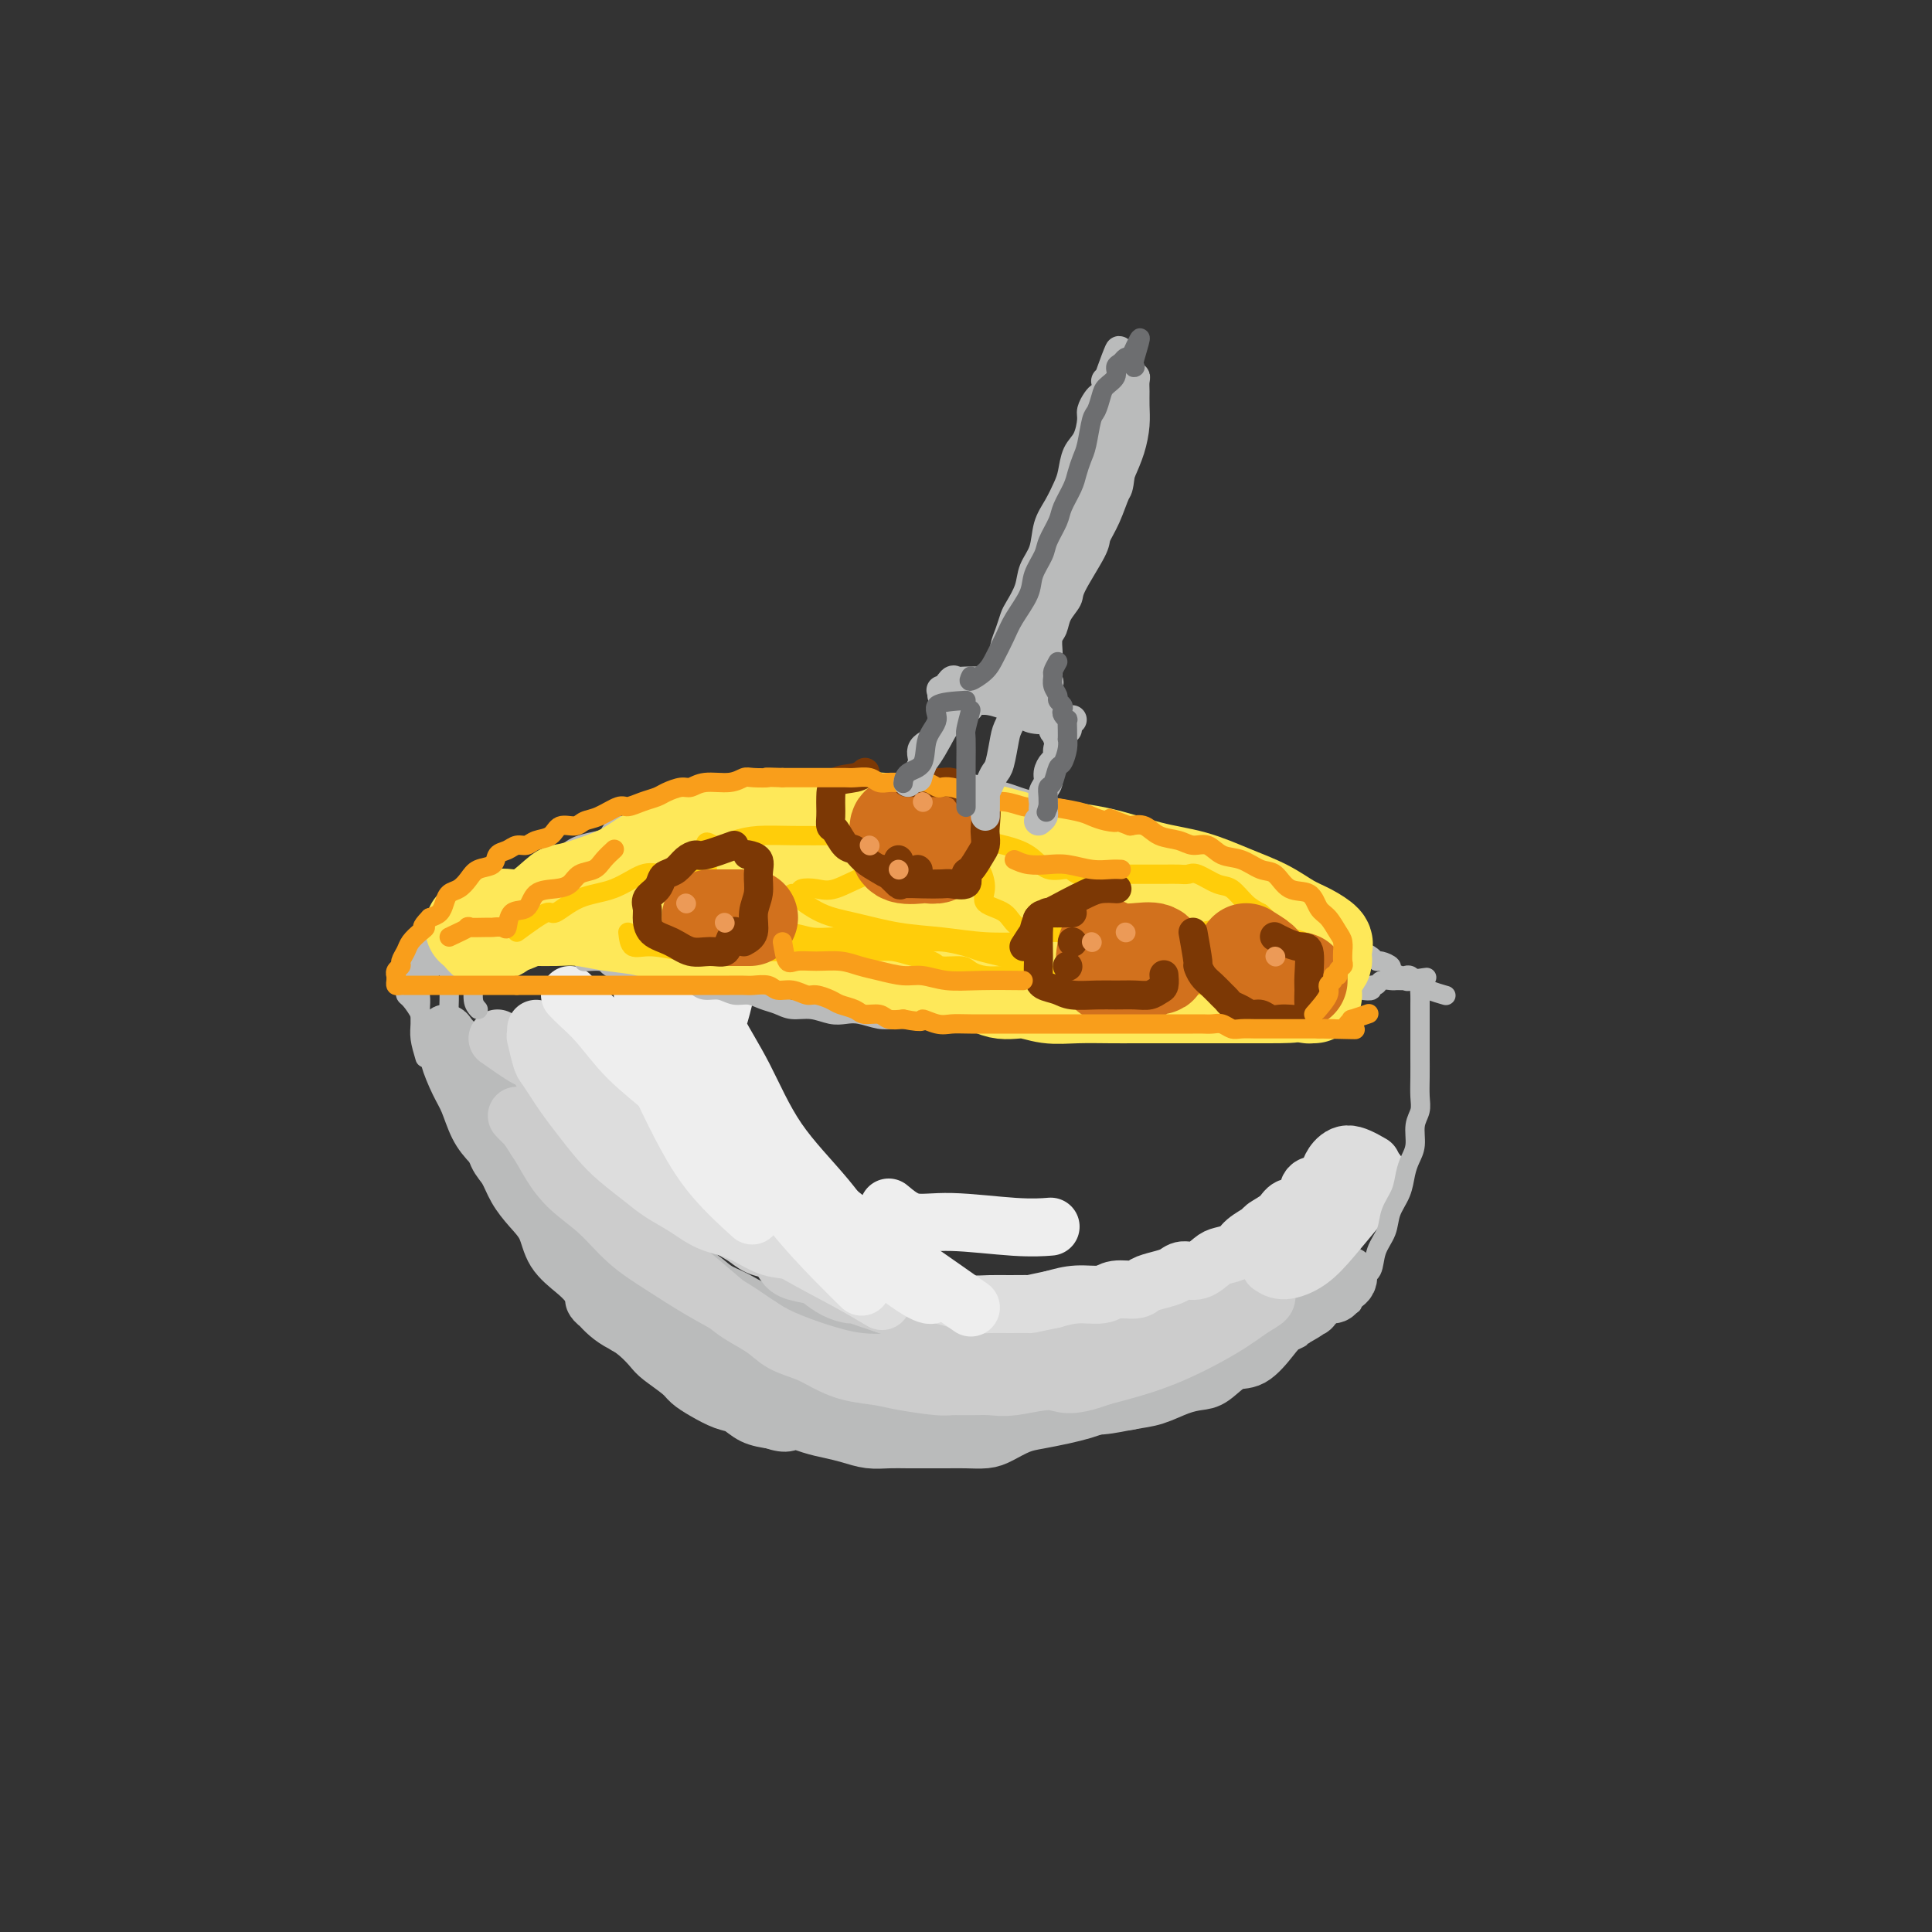 <svg viewBox='0 0 400 400' version='1.1' xmlns='http://www.w3.org/2000/svg' xmlns:xlink='http://www.w3.org/1999/xlink'><rect x="0" y="0" width="400" height="400" fill="#333333" stroke="none"/><g fill='none' stroke='rgb(186,187,187)' stroke-width='12' stroke-linecap='round' stroke-linejoin='round'><path d='M93,215c1.712,2.854 3.424,5.708 4,7c0.576,1.292 0.018,1.021 0,1c-0.018,-0.021 0.506,0.209 1,1c0.494,0.791 0.958,2.144 1,3c0.042,0.856 -0.336,1.214 0,2c0.336,0.786 1.388,1.998 2,3c0.612,1.002 0.785,1.794 1,3c0.215,1.206 0.470,2.828 1,4c0.530,1.172 1.333,1.895 2,3c0.667,1.105 1.197,2.592 2,4c0.803,1.408 1.881,2.735 3,4c1.119,1.265 2.281,2.467 3,4c0.719,1.533 0.996,3.397 2,5c1.004,1.603 2.737,2.946 4,4c1.263,1.054 2.058,1.819 3,3c0.942,1.181 2.032,2.776 3,4c0.968,1.224 1.814,2.075 3,3c1.186,0.925 2.712,1.925 4,3c1.288,1.075 2.339,2.227 3,3c0.661,0.773 0.932,1.167 2,2c1.068,0.833 2.933,2.106 4,3c1.067,0.894 1.338,1.409 2,2c0.662,0.591 1.716,1.258 3,2c1.284,0.742 2.798,1.560 4,2c1.202,0.440 2.093,0.503 3,1c0.907,0.497 1.831,1.428 3,2c1.169,0.572 2.585,0.786 4,1'/><path d='M160,294c3.344,1.190 3.206,0.165 4,0c0.794,-0.165 2.522,0.530 4,1c1.478,0.470 2.705,0.714 4,1c1.295,0.286 2.656,0.612 4,1c1.344,0.388 2.670,0.836 4,1c1.330,0.164 2.666,0.044 4,0c1.334,-0.044 2.668,-0.011 4,0c1.332,0.011 2.662,0.001 4,0c1.338,-0.001 2.682,0.007 4,0c1.318,-0.007 2.609,-0.029 4,0c1.391,0.029 2.882,0.110 4,0c1.118,-0.110 1.864,-0.411 3,-1c1.136,-0.589 2.662,-1.467 4,-2c1.338,-0.533 2.487,-0.721 4,-1c1.513,-0.279 3.392,-0.647 5,-1c1.608,-0.353 2.947,-0.690 4,-1c1.053,-0.310 1.819,-0.594 3,-1c1.181,-0.406 2.778,-0.935 4,-1c1.222,-0.065 2.069,0.332 3,0c0.931,-0.332 1.944,-1.394 3,-2c1.056,-0.606 2.154,-0.758 3,-1c0.846,-0.242 1.442,-0.576 2,-1c0.558,-0.424 1.080,-0.939 2,-1c0.920,-0.061 2.237,0.332 3,0c0.763,-0.332 0.971,-1.388 2,-2c1.029,-0.612 2.881,-0.780 4,-1c1.119,-0.220 1.507,-0.493 2,-1c0.493,-0.507 1.091,-1.249 2,-2c0.909,-0.751 2.129,-1.510 3,-2c0.871,-0.490 1.392,-0.711 2,-1c0.608,-0.289 1.304,-0.644 2,-1'/><path d='M264,275c5.019,-2.440 2.566,-1.040 2,-1c-0.566,0.040 0.755,-1.281 2,-2c1.245,-0.719 2.414,-0.837 3,-1c0.586,-0.163 0.591,-0.373 1,-1c0.409,-0.627 1.224,-1.673 2,-2c0.776,-0.327 1.515,0.066 2,0c0.485,-0.066 0.716,-0.590 1,-1c0.284,-0.410 0.620,-0.705 1,-1c0.380,-0.295 0.804,-0.589 1,-1c0.196,-0.411 0.165,-0.938 0,-1c-0.165,-0.062 -0.464,0.343 -1,1c-0.536,0.657 -1.311,1.567 -2,2c-0.689,0.433 -1.293,0.390 -2,1c-0.707,0.610 -1.518,1.873 -3,3c-1.482,1.127 -3.636,2.116 -5,3c-1.364,0.884 -1.939,1.662 -3,3c-1.061,1.338 -2.607,3.236 -4,4c-1.393,0.764 -2.633,0.394 -4,1c-1.367,0.606 -2.860,2.190 -4,3c-1.140,0.810 -1.928,0.848 -3,1c-1.072,0.152 -2.427,0.418 -4,1c-1.573,0.582 -3.363,1.479 -5,2c-1.637,0.521 -3.119,0.665 -5,1c-1.881,0.335 -4.160,0.859 -6,1c-1.840,0.141 -3.240,-0.103 -5,0c-1.760,0.103 -3.880,0.551 -6,1'/><path d='M217,292c-5.974,1.083 -3.909,0.291 -4,0c-0.091,-0.291 -2.337,-0.081 -4,0c-1.663,0.081 -2.744,0.033 -4,0c-1.256,-0.033 -2.688,-0.052 -4,0c-1.312,0.052 -2.505,0.175 -4,0c-1.495,-0.175 -3.291,-0.647 -5,-1c-1.709,-0.353 -3.329,-0.588 -5,-1c-1.671,-0.412 -3.391,-1.001 -5,-2c-1.609,-0.999 -3.108,-2.407 -5,-3c-1.892,-0.593 -4.178,-0.370 -6,-1c-1.822,-0.630 -3.179,-2.111 -5,-3c-1.821,-0.889 -4.107,-1.185 -6,-2c-1.893,-0.815 -3.395,-2.150 -5,-3c-1.605,-0.850 -3.314,-1.214 -5,-2c-1.686,-0.786 -3.349,-1.995 -5,-3c-1.651,-1.005 -3.290,-1.808 -5,-3c-1.710,-1.192 -3.489,-2.773 -5,-4c-1.511,-1.227 -2.752,-2.099 -4,-3c-1.248,-0.901 -2.501,-1.830 -4,-3c-1.499,-1.170 -3.243,-2.581 -5,-4c-1.757,-1.419 -3.527,-2.848 -5,-4c-1.473,-1.152 -2.649,-2.029 -4,-3c-1.351,-0.971 -2.876,-2.038 -4,-3c-1.124,-0.962 -1.848,-1.820 -3,-3c-1.152,-1.180 -2.733,-2.683 -4,-4c-1.267,-1.317 -2.220,-2.447 -3,-4c-0.780,-1.553 -1.386,-3.529 -2,-5c-0.614,-1.471 -1.237,-2.435 -2,-4c-0.763,-1.565 -1.667,-3.729 -2,-5c-0.333,-1.271 -0.095,-1.649 0,-2c0.095,-0.351 0.048,-0.676 0,-1'/><path d='M93,216c-1.379,-3.466 -0.326,-1.632 0,-1c0.326,0.632 -0.076,0.062 0,0c0.076,-0.062 0.630,0.383 1,1c0.370,0.617 0.555,1.406 1,2c0.445,0.594 1.151,0.994 2,2c0.849,1.006 1.842,2.617 3,4c1.158,1.383 2.479,2.536 4,4c1.521,1.464 3.240,3.238 5,5c1.760,1.762 3.562,3.512 5,5c1.438,1.488 2.512,2.712 4,4c1.488,1.288 3.390,2.638 5,4c1.610,1.362 2.927,2.734 4,4c1.073,1.266 1.903,2.426 3,4c1.097,1.574 2.460,3.562 4,5c1.540,1.438 3.258,2.326 5,3c1.742,0.674 3.507,1.133 5,2c1.493,0.867 2.713,2.141 4,3c1.287,0.859 2.640,1.304 4,2c1.360,0.696 2.729,1.643 4,2c1.271,0.357 2.446,0.123 5,1c2.554,0.877 6.486,2.865 9,4c2.514,1.135 3.609,1.417 5,2c1.391,0.583 3.077,1.466 5,2c1.923,0.534 4.082,0.721 6,1c1.918,0.279 3.593,0.652 5,1c1.407,0.348 2.545,0.671 4,1c1.455,0.329 3.228,0.665 5,1'/><path d='M200,284c7.714,1.951 4.998,0.328 5,0c0.002,-0.328 2.722,0.637 5,1c2.278,0.363 4.113,0.122 6,0c1.887,-0.122 3.827,-0.127 6,0c2.173,0.127 4.580,0.386 7,0c2.420,-0.386 4.854,-1.418 7,-2c2.146,-0.582 4.003,-0.715 6,-1c1.997,-0.285 4.135,-0.721 6,-1c1.865,-0.279 3.456,-0.399 5,-1c1.544,-0.601 3.041,-1.682 4,-2c0.959,-0.318 1.378,0.126 2,0c0.622,-0.126 1.445,-0.821 2,-1c0.555,-0.179 0.840,0.157 1,0c0.160,-0.157 0.193,-0.807 0,-1c-0.193,-0.193 -0.612,0.070 -1,0c-0.388,-0.070 -0.747,-0.474 -4,0c-3.253,0.474 -9.402,1.826 -14,3c-4.598,1.174 -7.644,2.171 -12,3c-4.356,0.829 -10.022,1.490 -14,2c-3.978,0.510 -6.269,0.869 -9,1c-2.731,0.131 -5.902,0.036 -8,0c-2.098,-0.036 -3.125,-0.012 -5,0c-1.875,0.012 -4.600,0.011 -7,0c-2.400,-0.011 -4.475,-0.030 -7,0c-2.525,0.030 -5.502,0.111 -8,0c-2.498,-0.111 -4.519,-0.415 -7,-1c-2.481,-0.585 -5.423,-1.453 -8,-2c-2.577,-0.547 -4.788,-0.774 -7,-1'/><path d='M151,281c-10.106,-0.539 -6.871,0.112 -7,0c-0.129,-0.112 -3.620,-0.989 -6,-2c-2.380,-1.011 -3.647,-2.156 -5,-3c-1.353,-0.844 -2.791,-1.385 -4,-2c-1.209,-0.615 -2.189,-1.302 -3,-2c-0.811,-0.698 -1.455,-1.407 -2,-2c-0.545,-0.593 -0.993,-1.068 -1,-1c-0.007,0.068 0.427,0.681 1,1c0.573,0.319 1.284,0.344 2,1c0.716,0.656 1.436,1.944 3,3c1.564,1.056 3.972,1.879 7,3c3.028,1.121 6.674,2.539 10,4c3.326,1.461 6.330,2.966 10,4c3.670,1.034 8.006,1.598 12,2c3.994,0.402 7.645,0.644 11,1c3.355,0.356 6.413,0.828 9,1c2.587,0.172 4.704,0.046 7,0c2.296,-0.046 4.772,-0.012 7,0c2.228,0.012 4.208,0.004 5,0c0.792,-0.004 0.396,-0.002 0,0'/></g>
<g fill='none' stroke='rgb(204,204,204)' stroke-width='12' stroke-linecap='round' stroke-linejoin='round'><path d='M103,215c2.342,1.649 4.685,3.297 6,4c1.315,0.703 1.604,0.459 2,1c0.396,0.541 0.899,1.866 2,3c1.101,1.134 2.801,2.075 4,3c1.199,0.925 1.896,1.832 3,3c1.104,1.168 2.615,2.596 4,4c1.385,1.404 2.644,2.785 4,4c1.356,1.215 2.809,2.265 4,3c1.191,0.735 2.122,1.154 3,2c0.878,0.846 1.705,2.117 3,3c1.295,0.883 3.060,1.377 4,2c0.940,0.623 1.056,1.375 2,2c0.944,0.625 2.718,1.122 4,2c1.282,0.878 2.073,2.136 3,3c0.927,0.864 1.989,1.334 3,2c1.011,0.666 1.969,1.526 3,2c1.031,0.474 2.134,0.560 3,1c0.866,0.440 1.494,1.235 2,2c0.506,0.765 0.889,1.501 2,2c1.111,0.499 2.950,0.760 4,1c1.050,0.240 1.309,0.460 2,1c0.691,0.540 1.812,1.402 3,2c1.188,0.598 2.442,0.934 3,1c0.558,0.066 0.419,-0.136 1,0c0.581,0.136 1.880,0.610 3,1c1.120,0.390 2.060,0.695 3,1'/><path d='M183,270c3.429,1.248 2.500,0.869 3,1c0.500,0.131 2.429,0.771 4,1c1.571,0.229 2.784,0.047 4,0c1.216,-0.047 2.435,0.040 4,0c1.565,-0.040 3.474,-0.207 5,0c1.526,0.207 2.668,0.788 4,1c1.332,0.212 2.854,0.057 4,0c1.146,-0.057 1.915,-0.014 3,0c1.085,0.014 2.485,-0.000 4,0c1.515,0.000 3.145,0.014 5,0c1.855,-0.014 3.935,-0.057 6,0c2.065,0.057 4.116,0.214 6,0c1.884,-0.214 3.601,-0.799 5,-1c1.399,-0.201 2.479,-0.019 4,0c1.521,0.019 3.482,-0.124 5,-1c1.518,-0.876 2.592,-2.483 4,-3c1.408,-0.517 3.151,0.058 4,0c0.849,-0.058 0.806,-0.747 1,-1c0.194,-0.253 0.626,-0.069 1,0c0.374,0.069 0.689,0.022 1,0c0.311,-0.022 0.619,-0.021 1,0c0.381,0.021 0.836,0.061 1,0c0.164,-0.061 0.036,-0.222 0,0c-0.036,0.222 0.019,0.826 0,1c-0.019,0.174 -0.113,-0.081 0,0c0.113,0.081 0.434,0.500 0,1c-0.434,0.500 -1.621,1.083 -3,2c-1.379,0.917 -2.948,2.170 -6,4c-3.052,1.830 -7.586,4.237 -12,6c-4.414,1.763 -8.707,2.881 -13,4'/><path d='M228,285c-7.107,2.641 -7.876,1.243 -10,1c-2.124,-0.243 -5.604,0.668 -8,1c-2.396,0.332 -3.708,0.086 -5,0c-1.292,-0.086 -2.563,-0.012 -4,0c-1.437,0.012 -3.041,-0.037 -4,0c-0.959,0.037 -1.274,0.162 -3,0c-1.726,-0.162 -4.862,-0.610 -7,-1c-2.138,-0.390 -3.279,-0.723 -5,-1c-1.721,-0.277 -4.024,-0.500 -6,-1c-1.976,-0.500 -3.627,-1.277 -5,-2c-1.373,-0.723 -2.469,-1.392 -4,-2c-1.531,-0.608 -3.497,-1.156 -5,-2c-1.503,-0.844 -2.543,-1.984 -4,-3c-1.457,-1.016 -3.330,-1.907 -5,-3c-1.670,-1.093 -3.135,-2.388 -5,-4c-1.865,-1.612 -4.130,-3.540 -6,-5c-1.870,-1.460 -3.345,-2.453 -5,-4c-1.655,-1.547 -3.489,-3.648 -5,-5c-1.511,-1.352 -2.697,-1.954 -4,-3c-1.303,-1.046 -2.722,-2.534 -4,-4c-1.278,-1.466 -2.414,-2.909 -4,-4c-1.586,-1.091 -3.623,-1.830 -5,-3c-1.377,-1.170 -2.094,-2.771 -3,-4c-0.906,-1.229 -2.003,-2.086 -3,-3c-0.997,-0.914 -1.896,-1.884 -2,-2c-0.104,-0.116 0.587,0.623 1,1c0.413,0.377 0.546,0.394 1,1c0.454,0.606 1.227,1.803 2,3'/><path d='M111,236c1.133,1.662 1.966,3.318 3,5c1.034,1.682 2.270,3.391 4,5c1.730,1.609 3.956,3.119 6,5c2.044,1.881 3.907,4.135 6,6c2.093,1.865 4.415,3.342 7,5c2.585,1.658 5.433,3.498 8,5c2.567,1.502 4.853,2.668 7,4c2.147,1.332 4.156,2.831 6,4c1.844,1.169 3.523,2.007 6,3c2.477,0.993 5.753,2.140 9,3c3.247,0.860 6.464,1.432 12,1c5.536,-0.432 13.389,-1.867 19,-3c5.611,-1.133 8.978,-1.963 13,-3c4.022,-1.037 8.698,-2.279 12,-3c3.302,-0.721 5.229,-0.920 6,-1c0.771,-0.080 0.385,-0.040 0,0'/><path d='M232,278c2.577,-1.032 5.154,-2.064 7,-3c1.846,-0.936 2.962,-1.776 5,-3c2.038,-1.224 4.999,-2.834 8,-5c3.001,-2.166 6.041,-4.890 9,-7c2.959,-2.110 5.835,-3.607 9,-6c3.165,-2.393 6.619,-5.684 8,-7c1.381,-1.316 0.691,-0.658 0,0'/></g>
<g fill='none' stroke='rgb(221,221,221)' stroke-width='12' stroke-linecap='round' stroke-linejoin='round'><path d='M263,262c0.819,0.539 1.637,1.078 3,1c1.363,-0.078 3.269,-0.775 5,-2c1.731,-1.225 3.287,-2.980 5,-5c1.713,-2.020 3.583,-4.304 5,-6c1.417,-1.696 2.382,-2.803 3,-4c0.618,-1.197 0.891,-2.485 1,-3c0.109,-0.515 0.055,-0.258 0,0'/><path d='M284,241c-1.792,-1.027 -3.584,-2.054 -5,-2c-1.416,0.054 -2.458,1.188 -3,2c-0.542,0.812 -0.586,1.302 -1,2c-0.414,0.698 -1.198,1.604 -2,2c-0.802,0.396 -1.623,0.281 -2,1c-0.377,0.719 -0.308,2.272 -1,3c-0.692,0.728 -2.143,0.632 -3,1c-0.857,0.368 -1.121,1.202 -2,2c-0.879,0.798 -2.375,1.562 -3,2c-0.625,0.438 -0.379,0.550 -1,1c-0.621,0.450 -2.108,1.239 -3,2c-0.892,0.761 -1.187,1.496 -2,2c-0.813,0.504 -2.142,0.779 -3,1c-0.858,0.221 -1.244,0.388 -2,1c-0.756,0.612 -1.883,1.669 -3,2c-1.117,0.331 -2.222,-0.065 -3,0c-0.778,0.065 -1.227,0.591 -2,1c-0.773,0.409 -1.871,0.702 -3,1c-1.129,0.298 -2.289,0.601 -3,1c-0.711,0.399 -0.972,0.894 -2,1c-1.028,0.106 -2.822,-0.178 -4,0c-1.178,0.178 -1.740,0.817 -3,1c-1.260,0.183 -3.217,-0.091 -5,0c-1.783,0.091 -3.391,0.545 -5,1'/><path d='M218,269c-5.581,1.154 -4.533,1.038 -5,1c-0.467,-0.038 -2.449,0.000 -4,0c-1.551,-0.000 -2.672,-0.040 -4,0c-1.328,0.040 -2.863,0.158 -4,0c-1.137,-0.158 -1.875,-0.593 -3,-1c-1.125,-0.407 -2.638,-0.787 -4,-1c-1.362,-0.213 -2.572,-0.259 -4,-1c-1.428,-0.741 -3.073,-2.178 -5,-3c-1.927,-0.822 -4.134,-1.030 -6,-1c-1.866,0.030 -3.389,0.299 -5,0c-1.611,-0.299 -3.308,-1.168 -5,-2c-1.692,-0.832 -3.378,-1.629 -5,-2c-1.622,-0.371 -3.179,-0.315 -5,-1c-1.821,-0.685 -3.907,-2.111 -6,-3c-2.093,-0.889 -4.195,-1.241 -6,-2c-1.805,-0.759 -3.315,-1.923 -5,-3c-1.685,-1.077 -3.546,-2.066 -5,-3c-1.454,-0.934 -2.501,-1.815 -4,-3c-1.499,-1.185 -3.451,-2.676 -5,-4c-1.549,-1.324 -2.695,-2.480 -4,-4c-1.305,-1.520 -2.769,-3.402 -4,-5c-1.231,-1.598 -2.228,-2.912 -3,-4c-0.772,-1.088 -1.317,-1.949 -2,-3c-0.683,-1.051 -1.503,-2.292 -2,-3c-0.497,-0.708 -0.672,-0.883 -1,-2c-0.328,-1.117 -0.808,-3.176 -1,-4c-0.192,-0.824 -0.096,-0.412 0,0'/><path d='M111,213c1.589,2.331 3.179,4.663 4,6c0.821,1.337 0.875,1.681 2,3c1.125,1.319 3.321,3.615 6,6c2.679,2.385 5.839,4.860 9,7c3.161,2.140 6.321,3.945 10,6c3.679,2.055 7.875,4.361 11,6c3.125,1.639 5.179,2.611 6,3c0.821,0.389 0.411,0.194 0,0'/><path d='M118,221c1.199,2.590 2.397,5.180 3,7c0.603,1.820 0.609,2.872 1,4c0.391,1.128 1.167,2.334 2,3c0.833,0.666 1.725,0.792 4,2c2.275,1.208 5.935,3.498 10,6c4.065,2.502 8.537,5.217 13,8c4.463,2.783 8.918,5.632 13,8c4.082,2.368 7.791,4.253 11,6c3.209,1.747 5.917,3.356 7,4c1.083,0.644 0.542,0.322 0,0'/></g>
<g fill='none' stroke='rgb(238,238,238)' stroke-width='12' stroke-linecap='round' stroke-linejoin='round'><path d='M118,206c0.524,0.562 1.049,1.124 2,2c0.951,0.876 2.330,2.066 4,4c1.670,1.934 3.633,4.614 6,7c2.367,2.386 5.140,4.479 8,7c2.860,2.521 5.808,5.470 8,8c2.192,2.530 3.629,4.643 6,7c2.371,2.357 5.678,4.959 7,6c1.322,1.041 0.661,0.520 0,0'/><path d='M133,202c0.090,3.981 0.180,7.962 0,10c-0.180,2.038 -0.628,2.134 0,4c0.628,1.866 2.334,5.503 4,9c1.666,3.497 3.292,6.855 5,10c1.708,3.145 3.498,6.078 6,9c2.502,2.922 5.715,5.835 7,7c1.285,1.165 0.643,0.583 0,0'/><path d='M145,202c-1.166,0.605 -2.332,1.210 -3,3c-0.668,1.790 -0.837,4.764 0,8c0.837,3.236 2.680,6.735 5,11c2.320,4.265 5.116,9.298 8,14c2.884,4.702 5.855,9.075 9,13c3.145,3.925 6.462,7.403 9,10c2.538,2.597 4.297,4.313 5,5c0.703,0.687 0.352,0.343 0,0'/><path d='M151,202c-0.733,3.117 -1.465,6.233 -2,8c-0.535,1.767 -0.872,2.184 0,4c0.872,1.816 2.954,5.030 5,9c2.046,3.970 4.054,8.696 7,13c2.946,4.304 6.828,8.186 10,12c3.172,3.814 5.634,7.558 9,11c3.366,3.442 7.637,6.580 10,8c2.363,1.420 2.818,1.120 3,1c0.182,-0.120 0.091,-0.060 0,0'/><path d='M158,233c1.956,3.182 3.913,6.363 6,9c2.087,2.637 4.305,4.729 7,7c2.695,2.271 5.867,4.722 9,7c3.133,2.278 6.228,4.382 10,7c3.772,2.618 8.221,5.748 10,7c1.779,1.252 0.890,0.626 0,0'/><path d='M184,250c1.545,1.298 3.091,2.596 5,3c1.909,0.404 4.182,-0.088 8,0c3.818,0.088 9.182,0.754 13,1c3.818,0.246 6.091,0.070 7,0c0.909,-0.070 0.455,-0.035 0,0'/></g>
<g fill='none' stroke='rgb(186,187,187)' stroke-width='4' stroke-linecap='round' stroke-linejoin='round'><path d='M88,219c-0.424,-1.424 -0.848,-2.847 -1,-4c-0.152,-1.153 -0.030,-2.034 0,-3c0.030,-0.966 -0.030,-2.017 0,-3c0.030,-0.983 0.150,-1.900 0,-3c-0.150,-1.100 -0.570,-2.385 -1,-3c-0.430,-0.615 -0.869,-0.561 -1,-1c-0.131,-0.439 0.047,-1.372 0,-2c-0.047,-0.628 -0.319,-0.952 0,-1c0.319,-0.048 1.230,0.179 2,0c0.770,-0.179 1.399,-0.766 2,-1c0.601,-0.234 1.175,-0.115 2,0c0.825,0.115 1.900,0.227 3,0c1.100,-0.227 2.223,-0.793 3,-1c0.777,-0.207 1.208,-0.056 2,0c0.792,0.056 1.944,0.015 3,0c1.056,-0.015 2.015,-0.005 3,0c0.985,0.005 1.996,0.004 3,0c1.004,-0.004 2.001,-0.011 3,0c0.999,0.011 2.000,0.042 3,0c1.000,-0.042 2.000,-0.155 3,0c1.000,0.155 2.000,0.577 3,1'/><path d='M120,198c5.486,-0.070 1.701,0.756 1,1c-0.701,0.244 1.683,-0.092 3,0c1.317,0.092 1.568,0.612 2,1c0.432,0.388 1.045,0.644 2,1c0.955,0.356 2.251,0.813 3,1c0.749,0.187 0.949,0.105 2,0c1.051,-0.105 2.952,-0.234 4,0c1.048,0.234 1.242,0.832 2,1c0.758,0.168 2.079,-0.095 3,0c0.921,0.095 1.443,0.546 2,1c0.557,0.454 1.149,0.909 2,1c0.851,0.091 1.960,-0.183 3,0c1.040,0.183 2.010,0.824 3,1c0.990,0.176 2.000,-0.111 3,0c1.000,0.111 1.990,0.622 3,1c1.010,0.378 2.042,0.623 3,1c0.958,0.377 1.844,0.885 3,1c1.156,0.115 2.581,-0.161 4,0c1.419,0.161 2.830,0.761 4,1c1.170,0.239 2.097,0.117 3,0c0.903,-0.117 1.782,-0.227 3,0c1.218,0.227 2.775,0.793 4,1c1.225,0.207 2.119,0.055 3,0c0.881,-0.055 1.748,-0.015 3,0c1.252,0.015 2.890,0.004 4,0c1.110,-0.004 1.693,-0.001 3,0c1.307,0.001 3.339,0.000 5,0c1.661,-0.000 2.950,-0.000 4,0c1.050,0.000 1.860,0.000 3,0c1.140,-0.000 2.612,-0.000 4,0c1.388,0.000 2.694,0.000 4,0'/><path d='M215,211c8.788,0.310 5.257,0.084 5,0c-0.257,-0.084 2.758,-0.027 5,0c2.242,0.027 3.710,0.022 5,0c1.290,-0.022 2.403,-0.062 4,0c1.597,0.062 3.679,0.227 5,0c1.321,-0.227 1.879,-0.845 3,-1c1.121,-0.155 2.803,0.152 4,0c1.197,-0.152 1.909,-0.763 3,-1c1.091,-0.237 2.561,-0.101 4,0c1.439,0.101 2.846,0.167 4,0c1.154,-0.167 2.057,-0.567 3,-1c0.943,-0.433 1.928,-0.901 3,-1c1.072,-0.099 2.230,0.169 3,0c0.770,-0.169 1.151,-0.776 2,-1c0.849,-0.224 2.167,-0.064 3,0c0.833,0.064 1.181,0.031 2,0c0.819,-0.031 2.108,-0.060 3,0c0.892,0.060 1.387,0.208 2,0c0.613,-0.208 1.344,-0.773 2,-1c0.656,-0.227 1.235,-0.117 2,0c0.765,0.117 1.714,0.242 2,0c0.286,-0.242 -0.092,-0.849 0,-1c0.092,-0.151 0.655,0.156 1,0c0.345,-0.156 0.474,-0.774 1,-1c0.526,-0.226 1.450,-0.061 2,0c0.550,0.061 0.725,0.016 1,0c0.275,-0.016 0.650,-0.005 1,0c0.350,0.005 0.675,0.002 1,0'/><path d='M291,203c8.206,-1.241 2.721,-0.343 1,0c-1.721,0.343 0.324,0.133 1,0c0.676,-0.133 -0.015,-0.187 0,0c0.015,0.187 0.736,0.615 1,1c0.264,0.385 0.071,0.729 0,1c-0.071,0.271 -0.019,0.471 0,1c0.019,0.529 0.005,1.386 0,2c-0.005,0.614 -0.001,0.985 0,2c0.001,1.015 0.000,2.673 0,4c-0.000,1.327 0.001,2.322 0,3c-0.001,0.678 -0.004,1.037 0,2c0.004,0.963 0.016,2.530 0,4c-0.016,1.470 -0.060,2.844 0,4c0.060,1.156 0.223,2.094 0,3c-0.223,0.906 -0.832,1.782 -1,3c-0.168,1.218 0.106,2.779 0,4c-0.106,1.221 -0.590,2.101 -1,3c-0.410,0.899 -0.744,1.818 -1,3c-0.256,1.182 -0.435,2.628 -1,4c-0.565,1.372 -1.517,2.670 -2,4c-0.483,1.330 -0.496,2.693 -1,4c-0.504,1.307 -1.498,2.560 -2,4c-0.502,1.440 -0.512,3.069 -1,4c-0.488,0.931 -1.454,1.164 -2,2c-0.546,0.836 -0.671,2.277 -1,3c-0.329,0.723 -0.862,0.730 -1,1c-0.138,0.270 0.118,0.804 0,1c-0.118,0.196 -0.609,0.053 -1,0c-0.391,-0.053 -0.683,-0.015 -1,0c-0.317,0.015 -0.658,0.008 -1,0'/><path d='M277,270c-1.167,1.167 -0.583,0.583 0,0'/><path d='M99,209c-0.438,-0.485 -0.877,-0.971 -1,-2c-0.123,-1.029 0.068,-2.603 0,-4c-0.068,-1.397 -0.397,-2.617 -1,-4c-0.603,-1.383 -1.482,-2.930 -2,-4c-0.518,-1.070 -0.674,-1.664 -1,-2c-0.326,-0.336 -0.820,-0.416 -1,0c-0.180,0.416 -0.045,1.326 0,3c0.045,1.674 0.001,4.112 0,6c-0.001,1.888 0.041,3.228 0,5c-0.041,1.772 -0.165,3.977 0,6c0.165,2.023 0.619,3.862 1,5c0.381,1.138 0.690,1.573 1,2c0.310,0.427 0.622,0.846 1,1c0.378,0.154 0.822,0.044 1,0c0.178,-0.044 0.089,-0.022 0,0'/><path d='M93,213c0.001,1.514 0.003,3.027 0,4c-0.003,0.973 -0.010,1.405 0,2c0.010,0.595 0.038,1.352 0,2c-0.038,0.648 -0.142,1.188 0,1c0.142,-0.188 0.529,-1.105 0,-2c-0.529,-0.895 -1.974,-1.770 -3,-3c-1.026,-1.230 -1.634,-2.816 -2,-4c-0.366,-1.184 -0.490,-1.966 -1,-3c-0.510,-1.034 -1.405,-2.318 -2,-3c-0.595,-0.682 -0.889,-0.761 -1,-1c-0.111,-0.239 -0.037,-0.638 0,-1c0.037,-0.362 0.039,-0.686 0,-1c-0.039,-0.314 -0.118,-0.616 0,-1c0.118,-0.384 0.434,-0.848 1,-1c0.566,-0.152 1.383,0.009 2,0c0.617,-0.009 1.035,-0.188 2,-1c0.965,-0.812 2.476,-2.256 4,-3c1.524,-0.744 3.060,-0.788 4,-1c0.940,-0.212 1.282,-0.593 2,-1c0.718,-0.407 1.811,-0.841 3,-1c1.189,-0.159 2.474,-0.043 4,0c1.526,0.043 3.293,0.012 4,0c0.707,-0.012 0.353,-0.006 0,0'/><path d='M86,197c0.970,-0.875 1.940,-1.750 3,-2c1.060,-0.250 2.208,0.125 5,0c2.792,-0.125 7.226,-0.750 9,-1c1.774,-0.250 0.887,-0.125 0,0'/><path d='M84,200c1.630,-2.410 3.259,-4.821 4,-6c0.741,-1.179 0.592,-1.127 1,-1c0.408,0.127 1.373,0.330 2,0c0.627,-0.330 0.916,-1.193 2,-2c1.084,-0.807 2.962,-1.559 4,-2c1.038,-0.441 1.236,-0.570 2,-1c0.764,-0.430 2.094,-1.162 3,-2c0.906,-0.838 1.386,-1.781 2,-2c0.614,-0.219 1.361,0.286 2,0c0.639,-0.286 1.170,-1.361 2,-2c0.830,-0.639 1.959,-0.840 3,-1c1.041,-0.160 1.995,-0.279 3,-1c1.005,-0.721 2.062,-2.043 3,-3c0.938,-0.957 1.756,-1.547 3,-2c1.244,-0.453 2.915,-0.768 4,-1c1.085,-0.232 1.585,-0.380 2,-1c0.415,-0.620 0.745,-1.710 2,-2c1.255,-0.290 3.435,0.222 5,0c1.565,-0.222 2.516,-1.177 4,-2c1.484,-0.823 3.500,-1.513 5,-2c1.500,-0.487 2.485,-0.770 4,-1c1.515,-0.230 3.562,-0.408 5,-1c1.438,-0.592 2.268,-1.598 3,-2c0.732,-0.402 1.366,-0.201 2,0'/><path d='M156,163c6.271,-2.083 3.948,-1.290 4,-1c0.052,0.290 2.478,0.078 4,0c1.522,-0.078 2.140,-0.021 3,0c0.860,0.021 1.963,0.006 3,0c1.037,-0.006 2.010,-0.001 3,0c0.990,0.001 1.997,0.000 3,0c1.003,-0.000 2.001,-0.000 3,0c0.999,0.000 2.000,-0.000 3,0c1.000,0.000 2.000,0.000 3,0c1.000,-0.000 1.999,-0.001 3,0c1.001,0.001 2.003,0.003 3,0c0.997,-0.003 1.989,-0.012 3,0c1.011,0.012 2.041,0.045 3,0c0.959,-0.045 1.846,-0.167 3,0c1.154,0.167 2.575,0.622 4,1c1.425,0.378 2.854,0.678 4,1c1.146,0.322 2.010,0.667 3,1c0.990,0.333 2.106,0.654 3,1c0.894,0.346 1.565,0.718 3,1c1.435,0.282 3.632,0.475 5,1c1.368,0.525 1.905,1.383 3,2c1.095,0.617 2.746,0.992 4,1c1.254,0.008 2.110,-0.350 3,0c0.890,0.350 1.813,1.407 3,2c1.187,0.593 2.637,0.722 4,1c1.363,0.278 2.638,0.704 4,1c1.362,0.296 2.813,0.460 4,1c1.187,0.540 2.112,1.454 3,2c0.888,0.546 1.739,0.724 3,1c1.261,0.276 2.932,0.650 4,1c1.068,0.350 1.534,0.675 2,1'/><path d='M259,181c9.487,3.368 3.703,2.287 2,2c-1.703,-0.287 0.675,0.218 2,1c1.325,0.782 1.598,1.841 3,3c1.402,1.159 3.933,2.419 5,3c1.067,0.581 0.670,0.484 1,1c0.330,0.516 1.387,1.643 2,2c0.613,0.357 0.780,-0.058 1,0c0.220,0.058 0.492,0.589 1,1c0.508,0.411 1.253,0.701 2,1c0.747,0.299 1.496,0.606 2,1c0.504,0.394 0.764,0.875 1,1c0.236,0.125 0.450,-0.107 1,0c0.550,0.107 1.438,0.553 2,1c0.562,0.447 0.798,0.894 1,1c0.202,0.106 0.369,-0.129 1,0c0.631,0.129 1.727,0.622 2,1c0.273,0.378 -0.277,0.641 0,1c0.277,0.359 1.380,0.814 2,1c0.620,0.186 0.757,0.101 1,0c0.243,-0.101 0.590,-0.220 1,0c0.410,0.220 0.881,0.780 1,1c0.119,0.220 -0.115,0.101 0,0c0.115,-0.101 0.578,-0.185 1,0c0.422,0.185 0.804,0.637 1,1c0.196,0.363 0.207,0.636 1,1c0.793,0.364 2.370,0.818 3,1c0.630,0.182 0.315,0.091 0,0'/></g>
<g fill='none' stroke='rgb(254,232,89)' stroke-width='20' stroke-linecap='round' stroke-linejoin='round'><path d='M98,192c1.901,-0.846 3.802,-1.692 5,-2c1.198,-0.308 1.693,-0.080 3,0c1.307,0.080 3.427,0.010 5,0c1.573,-0.010 2.598,0.040 4,0c1.402,-0.040 3.181,-0.170 5,0c1.819,0.170 3.678,0.641 6,1c2.322,0.359 5.108,0.607 7,1c1.892,0.393 2.889,0.932 5,1c2.111,0.068 5.337,-0.334 8,0c2.663,0.334 4.765,1.403 7,2c2.235,0.597 4.604,0.723 7,1c2.396,0.277 4.820,0.704 7,1c2.180,0.296 4.116,0.462 6,1c1.884,0.538 3.717,1.448 6,2c2.283,0.552 5.015,0.744 7,1c1.985,0.256 3.223,0.575 5,1c1.777,0.425 4.095,0.955 6,1c1.905,0.045 3.399,-0.394 5,0c1.601,0.394 3.309,1.622 5,2c1.691,0.378 3.363,-0.095 5,0c1.637,0.095 3.238,0.757 5,1c1.762,0.243 3.685,0.065 6,0c2.315,-0.065 5.023,-0.017 7,0c1.977,0.017 3.224,0.005 5,0c1.776,-0.005 4.081,-0.001 6,0c1.919,0.001 3.453,0.000 5,0c1.547,-0.000 3.109,-0.000 5,0c1.891,0.000 4.112,0.000 6,0c1.888,-0.000 3.444,-0.000 5,0'/><path d='M262,206c9.266,0.032 4.931,-0.387 4,-1c-0.931,-0.613 1.543,-1.421 3,-2c1.457,-0.579 1.897,-0.929 2,-1c0.103,-0.071 -0.130,0.136 0,0c0.130,-0.136 0.623,-0.615 1,-1c0.377,-0.385 0.637,-0.677 1,-1c0.363,-0.323 0.829,-0.678 1,-1c0.171,-0.322 0.048,-0.610 0,-1c-0.048,-0.390 -0.021,-0.881 0,-1c0.021,-0.119 0.036,0.135 0,0c-0.036,-0.135 -0.125,-0.658 0,-1c0.125,-0.342 0.462,-0.503 0,-1c-0.462,-0.497 -1.723,-1.330 -3,-2c-1.277,-0.670 -2.570,-1.175 -4,-2c-1.430,-0.825 -2.996,-1.968 -5,-3c-2.004,-1.032 -4.446,-1.952 -7,-3c-2.554,-1.048 -5.221,-2.225 -8,-3c-2.779,-0.775 -5.671,-1.149 -9,-2c-3.329,-0.851 -7.094,-2.179 -11,-3c-3.906,-0.821 -7.952,-1.134 -12,-2c-4.048,-0.866 -8.099,-2.284 -12,-3c-3.901,-0.716 -7.654,-0.730 -11,-1c-3.346,-0.270 -6.286,-0.795 -9,-1c-2.714,-0.205 -5.200,-0.089 -8,0c-2.800,0.089 -5.912,0.152 -9,0c-3.088,-0.152 -6.151,-0.519 -9,0c-2.849,0.519 -5.485,1.923 -9,3c-3.515,1.077 -7.908,1.829 -11,3c-3.092,1.171 -4.883,2.763 -7,4c-2.117,1.237 -4.558,2.118 -7,3'/><path d='M123,183c-6.612,2.245 -6.142,1.357 -7,2c-0.858,0.643 -3.044,2.817 -5,4c-1.956,1.183 -3.683,1.375 -5,2c-1.317,0.625 -2.223,1.682 -3,2c-0.777,0.318 -1.425,-0.102 -2,0c-0.575,0.102 -1.078,0.725 -1,1c0.078,0.275 0.739,0.202 1,0c0.261,-0.202 0.124,-0.533 1,-1c0.876,-0.467 2.765,-1.072 5,-2c2.235,-0.928 4.816,-2.181 9,-4c4.184,-1.819 9.971,-4.204 16,-6c6.029,-1.796 12.301,-3.005 19,-4c6.699,-0.995 13.826,-1.778 20,-2c6.174,-0.222 11.394,0.117 16,0c4.606,-0.117 8.597,-0.691 12,0c3.403,0.691 6.217,2.646 9,4c2.783,1.354 5.536,2.106 8,3c2.464,0.894 4.638,1.928 7,3c2.362,1.072 4.913,2.181 7,3c2.087,0.819 3.710,1.347 5,2c1.290,0.653 2.247,1.429 3,2c0.753,0.571 1.303,0.935 2,1c0.697,0.065 1.542,-0.171 2,0c0.458,0.171 0.529,0.747 1,1c0.471,0.253 1.343,0.181 1,0c-0.343,-0.181 -1.900,-0.472 -5,-1c-3.100,-0.528 -7.743,-1.294 -13,-2c-5.257,-0.706 -11.129,-1.353 -17,-2'/><path d='M209,189c-8.452,-0.740 -13.082,-0.591 -19,-1c-5.918,-0.409 -13.125,-1.375 -19,-2c-5.875,-0.625 -10.418,-0.907 -14,-1c-3.582,-0.093 -6.204,0.004 -8,0c-1.796,-0.004 -2.767,-0.108 -3,0c-0.233,0.108 0.271,0.427 2,1c1.729,0.573 4.682,1.399 9,2c4.318,0.601 10.002,0.975 16,1c5.998,0.025 12.310,-0.301 19,0c6.690,0.301 13.756,1.228 20,2c6.244,0.772 11.665,1.388 17,2c5.335,0.612 10.585,1.221 15,2c4.415,0.779 7.995,1.727 11,2c3.005,0.273 5.434,-0.130 7,0c1.566,0.130 2.268,0.795 2,1c-0.268,0.205 -1.505,-0.048 -2,0c-0.495,0.048 -0.249,0.398 0,1c0.249,0.602 0.500,1.458 1,2c0.500,0.542 1.250,0.771 2,1'/><path d='M265,202c0.542,0.895 0.398,0.632 1,1c0.602,0.368 1.951,1.367 3,2c1.049,0.633 1.797,0.902 2,1c0.203,0.098 -0.138,0.026 0,0c0.138,-0.026 0.754,-0.008 1,0c0.246,0.008 0.123,0.004 0,0'/></g>
<g fill='none' stroke='rgb(255,205,10)' stroke-width='4' stroke-linecap='round' stroke-linejoin='round'><path d='M107,193c2.416,-1.772 4.831,-3.544 6,-4c1.169,-0.456 1.091,0.403 2,0c0.909,-0.403 2.803,-2.069 5,-3c2.197,-0.931 4.695,-1.128 7,-2c2.305,-0.872 4.417,-2.420 6,-3c1.583,-0.580 2.636,-0.193 4,0c1.364,0.193 3.039,0.191 4,0c0.961,-0.191 1.209,-0.571 2,0c0.791,0.571 2.124,2.094 3,3c0.876,0.906 1.293,1.194 2,2c0.707,0.806 1.704,2.129 3,3c1.296,0.871 2.893,1.291 4,2c1.107,0.709 1.726,1.707 3,2c1.274,0.293 3.203,-0.119 5,0c1.797,0.119 3.460,0.768 5,1c1.540,0.232 2.955,0.047 5,0c2.045,-0.047 4.719,0.043 7,0c2.281,-0.043 4.171,-0.219 6,0c1.829,0.219 3.599,0.832 5,1c1.401,0.168 2.432,-0.111 4,0c1.568,0.111 3.672,0.611 5,1c1.328,0.389 1.881,0.668 3,1c1.119,0.332 2.805,0.716 4,1c1.195,0.284 1.901,0.468 3,1c1.099,0.532 2.593,1.410 4,2c1.407,0.590 2.728,0.890 4,1c1.272,0.110 2.496,0.030 4,0c1.504,-0.030 3.287,-0.008 5,0c1.713,0.008 3.357,0.004 5,0'/><path d='M232,202c12.412,1.558 6.443,0.953 5,1c-1.443,0.047 1.640,0.745 4,1c2.360,0.255 3.998,0.068 6,0c2.002,-0.068 4.368,-0.018 6,0c1.632,0.018 2.531,0.005 4,0c1.469,-0.005 3.508,-0.001 5,0c1.492,0.001 2.439,0.000 3,0c0.561,-0.000 0.738,-0.000 1,0c0.262,0.000 0.609,0.000 1,0c0.391,-0.000 0.826,-0.000 1,0c0.174,0.000 0.087,0.000 0,0'/><path d='M130,193c0.145,1.298 0.290,2.597 1,3c0.710,0.403 1.987,-0.088 4,0c2.013,0.088 4.764,0.756 7,1c2.236,0.244 3.959,0.065 6,0c2.041,-0.065 4.401,-0.017 7,0c2.599,0.017 5.437,0.004 8,0c2.563,-0.004 4.852,0.002 7,0c2.148,-0.002 4.155,-0.012 6,0c1.845,0.012 3.528,0.046 5,0c1.472,-0.046 2.734,-0.171 4,0c1.266,0.171 2.537,0.637 4,1c1.463,0.363 3.118,0.623 4,1c0.882,0.377 0.990,0.872 2,1c1.010,0.128 2.923,-0.109 4,0c1.077,0.109 1.317,0.565 2,1c0.683,0.435 1.809,0.849 3,1c1.191,0.151 2.447,0.040 4,0c1.553,-0.040 3.401,-0.009 5,0c1.599,0.009 2.947,-0.005 5,0c2.053,0.005 4.809,0.027 7,0c2.191,-0.027 3.815,-0.104 6,0c2.185,0.104 4.929,0.388 7,0c2.071,-0.388 3.469,-1.449 5,-2c1.531,-0.551 3.194,-0.591 4,-1c0.806,-0.409 0.756,-1.187 1,-2c0.244,-0.813 0.784,-1.661 1,-2c0.216,-0.339 0.108,-0.170 0,0'/><path d='M166,185c-0.261,-0.401 -0.522,-0.803 0,-1c0.522,-0.197 1.828,-0.190 3,0c1.172,0.190 2.209,0.563 4,0c1.791,-0.563 4.335,-2.062 7,-3c2.665,-0.938 5.453,-1.315 8,-2c2.547,-0.685 4.855,-1.677 7,-2c2.145,-0.323 4.126,0.025 5,0c0.874,-0.025 0.640,-0.422 1,0c0.360,0.422 1.314,1.665 2,3c0.686,1.335 1.102,2.764 1,4c-0.102,1.236 -0.723,2.279 0,3c0.723,0.721 2.791,1.121 4,2c1.209,0.879 1.560,2.235 3,3c1.440,0.765 3.969,0.937 6,1c2.031,0.063 3.563,0.018 6,0c2.437,-0.018 5.778,-0.009 8,0c2.222,0.009 3.326,0.016 5,0c1.674,-0.016 3.918,-0.057 6,0c2.082,0.057 4.000,0.211 6,0c2.000,-0.211 4.081,-0.789 6,-1c1.919,-0.211 3.677,-0.057 5,0c1.323,0.057 2.210,0.015 3,0c0.790,-0.015 1.482,-0.004 2,0c0.518,0.004 0.862,0.001 1,0c0.138,-0.001 0.069,-0.001 0,0'/><path d='M147,184c-0.557,-3.826 -1.115,-7.652 -1,-9c0.115,-1.348 0.902,-0.218 2,0c1.098,0.218 2.508,-0.478 4,-1c1.492,-0.522 3.068,-0.872 5,-1c1.932,-0.128 4.221,-0.034 7,0c2.779,0.034 6.049,0.008 9,0c2.951,-0.008 5.584,0.001 8,0c2.416,-0.001 4.616,-0.012 7,0c2.384,0.012 4.952,0.046 7,0c2.048,-0.046 3.576,-0.173 5,0c1.424,0.173 2.745,0.644 4,1c1.255,0.356 2.443,0.597 4,1c1.557,0.403 3.483,0.970 5,2c1.517,1.030 2.625,2.525 4,3c1.375,0.475 3.017,-0.069 4,0c0.983,0.069 1.306,0.750 2,1c0.694,0.250 1.760,0.067 3,0c1.240,-0.067 2.653,-0.018 4,0c1.347,0.018 2.626,0.005 4,0c1.374,-0.005 2.841,-0.003 4,0c1.159,0.003 2.008,0.008 3,0c0.992,-0.008 2.127,-0.029 3,0c0.873,0.029 1.483,0.108 2,0c0.517,-0.108 0.943,-0.405 2,0c1.057,0.405 2.747,1.511 4,2c1.253,0.489 2.068,0.363 3,1c0.932,0.637 1.981,2.039 3,3c1.019,0.961 2.010,1.480 3,2'/><path d='M261,189c2.290,1.871 1.514,2.547 2,3c0.486,0.453 2.232,0.682 3,1c0.768,0.318 0.556,0.724 1,1c0.444,0.276 1.543,0.420 3,1c1.457,0.580 3.274,1.594 4,2c0.726,0.406 0.363,0.203 0,0'/><path d='M164,185c1.958,1.519 3.917,3.038 6,4c2.083,0.962 4.291,1.368 7,2c2.709,0.632 5.921,1.490 9,2c3.079,0.510 6.027,0.673 9,1c2.973,0.327 5.972,0.820 9,1c3.028,0.180 6.084,0.049 8,0c1.916,-0.049 2.690,-0.014 3,0c0.310,0.014 0.155,0.007 0,0'/></g>
<g fill='none' stroke='rgb(210,113,29)' stroke-width='20' stroke-linecap='round' stroke-linejoin='round'><path d='M229,196c-0.346,1.691 -0.691,3.382 0,4c0.691,0.618 2.420,0.164 4,0c1.580,-0.164 3.011,-0.037 4,0c0.989,0.037 1.536,-0.014 2,0c0.464,0.014 0.846,0.095 1,0c0.154,-0.095 0.081,-0.366 0,-1c-0.081,-0.634 -0.169,-1.629 -1,-2c-0.831,-0.371 -2.406,-0.116 -4,0c-1.594,0.116 -3.207,0.094 -4,0c-0.793,-0.094 -0.765,-0.260 -1,0c-0.235,0.260 -0.733,0.946 -1,2c-0.267,1.054 -0.303,2.476 1,3c1.303,0.524 3.944,0.150 5,0c1.056,-0.150 0.528,-0.075 0,0'/><path d='M194,176c-1.343,-2.110 -2.685,-4.219 -3,-5c-0.315,-0.781 0.399,-0.232 0,0c-0.399,0.232 -1.911,0.147 -3,0c-1.089,-0.147 -1.755,-0.355 -2,0c-0.245,0.355 -0.068,1.272 0,2c0.068,0.728 0.026,1.268 0,2c-0.026,0.732 -0.035,1.657 1,2c1.035,0.343 3.114,0.106 4,0c0.886,-0.106 0.578,-0.080 1,0c0.422,0.080 1.575,0.214 2,0c0.425,-0.214 0.121,-0.775 0,-1c-0.121,-0.225 -0.061,-0.112 0,0'/><path d='M258,197c1.259,0.785 2.518,1.569 3,2c0.482,0.431 0.185,0.508 0,1c-0.185,0.492 -0.260,1.400 0,2c0.260,0.600 0.853,0.893 2,1c1.147,0.107 2.847,0.029 4,0c1.153,-0.029 1.758,-0.008 2,0c0.242,0.008 0.121,0.004 0,0'/><path d='M151,190c-1.150,0.000 -2.301,0.000 -3,0c-0.699,0.000 -0.947,0.000 -1,0c-0.053,0.000 0.089,0.000 1,0c0.911,0.000 2.591,0.000 4,0c1.409,0.000 2.545,0.000 3,0c0.455,0.000 0.227,0.000 0,0'/></g>
<g fill='none' stroke='rgb(124,56,5)' stroke-width='6' stroke-linecap='round' stroke-linejoin='round'><path d='M222,189c-2.174,0.024 -4.348,0.049 -5,0c-0.652,-0.049 0.218,-0.171 0,0c-0.218,0.171 -1.522,0.636 -2,1c-0.478,0.364 -0.128,0.629 0,1c0.128,0.371 0.036,0.849 0,2c-0.036,1.151 -0.014,2.977 0,4c0.014,1.023 0.021,1.245 0,2c-0.021,0.755 -0.071,2.045 0,3c0.071,0.955 0.262,1.577 1,2c0.738,0.423 2.025,0.649 3,1c0.975,0.351 1.640,0.827 3,1c1.360,0.173 3.415,0.043 5,0c1.585,-0.043 2.702,0.001 4,0c1.298,-0.001 2.779,-0.046 4,0c1.221,0.046 2.184,0.184 3,0c0.816,-0.184 1.487,-0.688 2,-1c0.513,-0.312 0.869,-0.430 1,-1c0.131,-0.570 0.037,-1.591 0,-2c-0.037,-0.409 -0.019,-0.204 0,0'/><path d='M212,196c0.866,-1.354 1.732,-2.708 2,-3c0.268,-0.292 -0.063,0.479 0,0c0.063,-0.479 0.519,-2.209 1,-3c0.481,-0.791 0.988,-0.643 2,-1c1.012,-0.357 2.530,-1.220 4,-2c1.470,-0.780 2.891,-1.477 4,-2c1.109,-0.523 1.905,-0.872 3,-1c1.095,-0.128 2.487,-0.034 3,0c0.513,0.034 0.147,0.010 0,0c-0.147,-0.010 -0.073,-0.005 0,0'/><path d='M222,195c0.000,0.000 0.100,0.100 0.1,0.1'/><path d='M221,200c0.000,0.000 0.100,0.100 0.1,0.1'/><path d='M247,193c0.441,2.471 0.881,4.942 1,6c0.119,1.058 -0.084,0.703 0,1c0.084,0.297 0.456,1.245 1,2c0.544,0.755 1.262,1.315 2,2c0.738,0.685 1.496,1.494 2,2c0.504,0.506 0.754,0.709 1,1c0.246,0.291 0.489,0.670 1,1c0.511,0.330 1.292,0.610 2,1c0.708,0.390 1.345,0.889 2,1c0.655,0.111 1.330,-0.166 2,0c0.670,0.166 1.336,0.774 2,1c0.664,0.226 1.327,0.070 2,0c0.673,-0.070 1.357,-0.053 2,0c0.643,0.053 1.244,0.141 2,0c0.756,-0.141 1.668,-0.511 2,-1c0.332,-0.489 0.084,-1.097 0,-2c-0.084,-0.903 -0.004,-2.101 0,-3c0.004,-0.899 -0.069,-1.498 0,-3c0.069,-1.502 0.281,-3.905 0,-5c-0.281,-1.095 -1.055,-0.881 -2,-1c-0.945,-0.119 -2.062,-0.570 -3,-1c-0.938,-0.430 -1.697,-0.837 -2,-1c-0.303,-0.163 -0.152,-0.081 0,0'/><path d='M186,178c0.000,0.000 0.100,0.100 0.1,0.1'/><path d='M190,180c0.000,0.000 0.100,0.100 0.1,0.1'/><path d='M190,182c-1.504,-0.441 -3.008,-0.882 -4,-1c-0.992,-0.118 -1.473,0.087 -2,0c-0.527,-0.087 -1.100,-0.465 -2,-1c-0.900,-0.535 -2.126,-1.228 -3,-2c-0.874,-0.772 -1.397,-1.624 -2,-2c-0.603,-0.376 -1.286,-0.275 -2,-1c-0.714,-0.725 -1.459,-2.276 -2,-3c-0.541,-0.724 -0.877,-0.621 -1,-1c-0.123,-0.379 -0.034,-1.239 0,-2c0.034,-0.761 0.013,-1.423 0,-2c-0.013,-0.577 -0.017,-1.069 0,-2c0.017,-0.931 0.056,-2.301 1,-3c0.944,-0.699 2.793,-0.727 4,-1c1.207,-0.273 1.774,-0.792 2,-1c0.226,-0.208 0.113,-0.104 0,0'/><path d='M183,180c1.246,1.268 2.492,2.535 3,3c0.508,0.465 0.277,0.126 1,0c0.723,-0.126 2.400,-0.041 4,0c1.600,0.041 3.124,0.038 4,0c0.876,-0.038 1.103,-0.111 2,0c0.897,0.111 2.465,0.406 3,0c0.535,-0.406 0.038,-1.513 0,-2c-0.038,-0.487 0.382,-0.355 1,-1c0.618,-0.645 1.435,-2.068 2,-3c0.565,-0.932 0.878,-1.372 1,-2c0.122,-0.628 0.054,-1.443 0,-2c-0.054,-0.557 -0.093,-0.856 0,-2c0.093,-1.144 0.320,-3.133 0,-4c-0.320,-0.867 -1.186,-0.610 -2,-1c-0.814,-0.390 -1.575,-1.425 -2,-2c-0.425,-0.575 -0.514,-0.690 -1,-1c-0.486,-0.310 -1.371,-0.815 -2,-1c-0.629,-0.185 -1.004,-0.050 -2,0c-0.996,0.050 -2.614,0.013 -4,0c-1.386,-0.013 -2.539,-0.004 -3,0c-0.461,0.004 -0.231,0.002 0,0'/><path d='M152,175c-2.358,0.861 -4.715,1.722 -6,2c-1.285,0.278 -1.496,-0.029 -2,0c-0.504,0.029 -1.300,0.392 -2,1c-0.700,0.608 -1.306,1.461 -2,2c-0.694,0.539 -1.478,0.763 -2,1c-0.522,0.237 -0.781,0.485 -1,1c-0.219,0.515 -0.398,1.297 -1,2c-0.602,0.703 -1.628,1.329 -2,2c-0.372,0.671 -0.092,1.389 0,2c0.092,0.611 -0.005,1.116 0,2c0.005,0.884 0.113,2.147 1,3c0.887,0.853 2.552,1.295 4,2c1.448,0.705 2.679,1.674 4,2c1.321,0.326 2.732,0.010 4,0c1.268,-0.010 2.391,0.286 3,0c0.609,-0.286 0.702,-1.154 1,-2c0.298,-0.846 0.799,-1.670 1,-2c0.201,-0.330 0.100,-0.165 0,0'/><path d='M154,195c0.877,-0.487 1.754,-0.974 2,-2c0.246,-1.026 -0.138,-2.590 0,-4c0.138,-1.410 0.797,-2.665 1,-4c0.203,-1.335 -0.049,-2.750 0,-4c0.049,-1.250 0.398,-2.337 0,-3c-0.398,-0.663 -1.542,-0.904 -2,-1c-0.458,-0.096 -0.229,-0.048 0,0'/></g>
<g fill='none' stroke='rgb(249,158,27)' stroke-width='4' stroke-linecap='round' stroke-linejoin='round'><path d='M93,194c1.808,-0.846 3.615,-1.692 4,-2c0.385,-0.308 -0.654,-0.080 0,0c0.654,0.080 2.999,0.010 4,0c1.001,-0.010 0.657,0.039 1,0c0.343,-0.039 1.375,-0.164 2,0c0.625,0.164 0.845,0.619 1,0c0.155,-0.619 0.244,-2.311 1,-3c0.756,-0.689 2.179,-0.374 3,-1c0.821,-0.626 1.039,-2.195 2,-3c0.961,-0.805 2.666,-0.848 4,-1c1.334,-0.152 2.298,-0.412 3,-1c0.702,-0.588 1.141,-1.503 2,-2c0.859,-0.497 2.137,-0.577 3,-1c0.863,-0.423 1.309,-1.191 2,-2c0.691,-0.809 1.626,-1.660 2,-2c0.374,-0.340 0.187,-0.170 0,0'/><path d='M162,195c0.284,1.692 0.568,3.385 1,4c0.432,0.615 1.013,0.153 2,0c0.987,-0.153 2.382,0.001 4,0c1.618,-0.001 3.460,-0.159 5,0c1.540,0.159 2.777,0.635 4,1c1.223,0.365 2.434,0.620 4,1c1.566,0.380 3.489,0.887 5,1c1.511,0.113 2.609,-0.166 4,0c1.391,0.166 3.074,0.776 5,1c1.926,0.224 4.096,0.060 7,0c2.904,-0.060 6.544,-0.017 8,0c1.456,0.017 0.728,0.009 0,0'/><path d='M210,178c0.903,0.415 1.806,0.829 3,1c1.194,0.171 2.677,0.098 4,0c1.323,-0.098 2.484,-0.222 4,0c1.516,0.222 3.386,0.792 5,1c1.614,0.208 2.973,0.056 4,0c1.027,-0.056 1.722,-0.016 2,0c0.278,0.016 0.139,0.008 0,0'/><path d='M272,210c1.301,-1.486 2.601,-2.972 3,-4c0.399,-1.028 -0.104,-1.599 0,-2c0.104,-0.401 0.816,-0.633 1,-1c0.184,-0.367 -0.161,-0.871 0,-1c0.161,-0.129 0.828,0.115 1,0c0.172,-0.115 -0.150,-0.589 0,-1c0.150,-0.411 0.773,-0.757 1,-1c0.227,-0.243 0.059,-0.381 0,-1c-0.059,-0.619 -0.007,-1.717 0,-2c0.007,-0.283 -0.029,0.249 0,0c0.029,-0.249 0.123,-1.279 0,-2c-0.123,-0.721 -0.462,-1.133 -1,-2c-0.538,-0.867 -1.274,-2.191 -2,-3c-0.726,-0.809 -1.443,-1.105 -2,-2c-0.557,-0.895 -0.956,-2.391 -2,-3c-1.044,-0.609 -2.734,-0.333 -4,-1c-1.266,-0.667 -2.110,-2.278 -3,-3c-0.890,-0.722 -1.827,-0.557 -3,-1c-1.173,-0.443 -2.581,-1.495 -4,-2c-1.419,-0.505 -2.848,-0.463 -4,-1c-1.152,-0.537 -2.027,-1.654 -3,-2c-0.973,-0.346 -2.045,0.079 -3,0c-0.955,-0.079 -1.792,-0.660 -3,-1c-1.208,-0.340 -2.787,-0.438 -4,-1c-1.213,-0.562 -2.061,-1.589 -3,-2c-0.939,-0.411 -1.970,-0.205 -3,0'/><path d='M234,171c-6.324,-2.405 -3.634,-1.419 -3,-1c0.634,0.419 -0.789,0.270 -2,0c-1.211,-0.270 -2.210,-0.660 -3,-1c-0.790,-0.340 -1.373,-0.631 -3,-1c-1.627,-0.369 -4.299,-0.816 -6,-1c-1.701,-0.184 -2.430,-0.106 -3,0c-0.570,0.106 -0.982,0.239 -2,0c-1.018,-0.239 -2.642,-0.852 -4,-1c-1.358,-0.148 -2.450,0.167 -3,0c-0.550,-0.167 -0.557,-0.815 -1,-1c-0.443,-0.185 -1.322,0.095 -2,0c-0.678,-0.095 -1.154,-0.565 -2,-1c-0.846,-0.435 -2.061,-0.834 -3,-1c-0.939,-0.166 -1.603,-0.097 -2,0c-0.397,0.097 -0.529,0.222 -1,0c-0.471,-0.222 -1.281,-0.792 -2,-1c-0.719,-0.208 -1.348,-0.055 -2,0c-0.652,0.055 -1.328,0.011 -2,0c-0.672,-0.011 -1.338,0.011 -2,0c-0.662,-0.011 -1.318,-0.056 -2,0c-0.682,0.056 -1.390,0.211 -2,0c-0.610,-0.211 -1.121,-0.789 -2,-1c-0.879,-0.211 -2.127,-0.057 -3,0c-0.873,0.057 -1.370,0.015 -2,0c-0.630,-0.015 -1.394,-0.004 -2,0c-0.606,0.004 -1.055,0.001 -2,0c-0.945,-0.001 -2.387,-0.000 -3,0c-0.613,0.000 -0.396,0.000 -1,0c-0.604,-0.000 -2.030,-0.000 -3,0c-0.970,0.000 -1.485,0.000 -2,0'/><path d='M162,161c-4.853,-0.159 -2.987,-0.058 -3,0c-0.013,0.058 -1.905,0.072 -3,0c-1.095,-0.072 -1.395,-0.230 -2,0c-0.605,0.230 -1.517,0.849 -3,1c-1.483,0.151 -3.537,-0.167 -5,0c-1.463,0.167 -2.334,0.818 -3,1c-0.666,0.182 -1.127,-0.105 -2,0c-0.873,0.105 -2.157,0.601 -3,1c-0.843,0.399 -1.243,0.702 -2,1c-0.757,0.298 -1.869,0.590 -3,1c-1.131,0.410 -2.280,0.937 -3,1c-0.720,0.063 -1.012,-0.339 -2,0c-0.988,0.339 -2.672,1.418 -4,2c-1.328,0.582 -2.299,0.666 -3,1c-0.701,0.334 -1.132,0.916 -2,1c-0.868,0.084 -2.172,-0.332 -3,0c-0.828,0.332 -1.180,1.413 -2,2c-0.820,0.587 -2.108,0.681 -3,1c-0.892,0.319 -1.389,0.863 -2,1c-0.611,0.137 -1.336,-0.133 -2,0c-0.664,0.133 -1.266,0.668 -2,1c-0.734,0.332 -1.600,0.460 -2,1c-0.400,0.540 -0.334,1.492 -1,2c-0.666,0.508 -2.062,0.573 -3,1c-0.938,0.427 -1.416,1.217 -2,2c-0.584,0.783 -1.272,1.558 -2,2c-0.728,0.442 -1.494,0.552 -2,1c-0.506,0.448 -0.752,1.236 -1,2c-0.248,0.764 -0.500,1.504 -1,2c-0.500,0.496 -1.250,0.748 -2,1'/><path d='M89,190c-2.361,2.429 -1.264,2.003 -1,2c0.264,-0.003 -0.307,0.419 -1,1c-0.693,0.581 -1.510,1.321 -2,2c-0.490,0.679 -0.653,1.296 -1,2c-0.347,0.704 -0.878,1.494 -1,2c-0.122,0.506 0.164,0.727 0,1c-0.164,0.273 -0.777,0.599 -1,1c-0.223,0.401 -0.057,0.878 0,1c0.057,0.122 0.006,-0.111 0,0c-0.006,0.111 0.034,0.566 0,1c-0.034,0.434 -0.143,0.848 0,1c0.143,0.152 0.536,0.041 1,0c0.464,-0.041 0.997,-0.011 1,0c0.003,0.011 -0.525,0.003 0,0c0.525,-0.003 2.104,-0.001 3,0c0.896,0.001 1.110,0.000 2,0c0.890,-0.000 2.454,-0.000 4,0c1.546,0.000 3.072,0.000 4,0c0.928,-0.000 1.259,-0.000 2,0c0.741,0.000 1.892,0.000 3,0c1.108,-0.000 2.174,-0.000 3,0c0.826,0.000 1.413,0.000 2,0'/><path d='M107,204c3.918,-0.000 2.212,-0.000 2,0c-0.212,0.000 1.069,0.000 2,0c0.931,-0.000 1.513,-0.000 2,0c0.487,0.000 0.879,0.000 2,0c1.121,-0.000 2.970,-0.000 4,0c1.030,0.000 1.241,0.000 2,0c0.759,-0.000 2.065,-0.000 3,0c0.935,0.000 1.498,0.000 2,0c0.502,-0.000 0.941,-0.000 2,0c1.059,0.000 2.737,0.000 4,0c1.263,-0.000 2.110,-0.000 3,0c0.890,0.000 1.823,0.000 3,0c1.177,-0.000 2.599,-0.000 4,0c1.401,0.000 2.783,0.000 4,0c1.217,-0.000 2.269,-0.001 3,0c0.731,0.001 1.140,0.004 2,0c0.860,-0.004 2.173,-0.016 3,0c0.827,0.016 1.170,0.061 2,0c0.830,-0.061 2.146,-0.227 3,0c0.854,0.227 1.244,0.848 2,1c0.756,0.152 1.878,-0.167 3,0c1.122,0.167 2.244,0.818 3,1c0.756,0.182 1.146,-0.105 2,0c0.854,0.105 2.172,0.601 3,1c0.828,0.399 1.166,0.699 2,1c0.834,0.301 2.166,0.603 3,1c0.834,0.397 1.172,0.890 2,1c0.828,0.110 2.146,-0.163 3,0c0.854,0.163 1.244,0.761 2,1c0.756,0.239 1.878,0.120 3,0'/><path d='M187,211c5.094,1.022 3.830,0.078 4,0c0.170,-0.078 1.773,0.711 3,1c1.227,0.289 2.078,0.077 3,0c0.922,-0.077 1.917,-0.021 4,0c2.083,0.021 5.256,0.006 7,0c1.744,-0.006 2.058,-0.001 3,0c0.942,0.001 2.510,0.000 4,0c1.490,-0.000 2.902,-0.000 4,0c1.098,0.000 1.881,0.000 3,0c1.119,-0.000 2.572,-0.000 4,0c1.428,0.000 2.830,0.000 4,0c1.170,-0.000 2.108,-0.000 3,0c0.892,0.000 1.737,0.000 3,0c1.263,-0.000 2.943,-0.000 4,0c1.057,0.000 1.490,0.000 2,0c0.510,-0.000 1.095,-0.001 2,0c0.905,0.001 2.130,0.004 3,0c0.870,-0.004 1.387,-0.015 2,0c0.613,0.015 1.323,0.057 2,0c0.677,-0.057 1.322,-0.211 2,0c0.678,0.211 1.389,0.789 2,1c0.611,0.211 1.122,0.057 2,0c0.878,-0.057 2.122,-0.015 3,0c0.878,0.015 1.391,0.004 2,0c0.609,-0.004 1.314,-0.001 2,0c0.686,0.001 1.352,0.000 2,0c0.648,-0.000 1.277,-0.000 2,0c0.723,0.000 1.541,0.000 2,0c0.459,-0.000 0.560,-0.000 1,0c0.440,0.000 1.220,0.000 2,0'/><path d='M273,213c13.766,0.309 5.180,0.080 2,0c-3.180,-0.080 -0.952,-0.011 0,0c0.952,0.011 0.630,-0.034 1,0c0.370,0.034 1.431,0.149 2,0c0.569,-0.149 0.647,-0.562 1,-1c0.353,-0.438 0.981,-0.901 1,-1c0.019,-0.099 -0.572,0.166 0,0c0.572,-0.166 2.306,-0.762 3,-1c0.694,-0.238 0.347,-0.119 0,0'/></g>
<g fill='none' stroke='rgb(236,154,87)' stroke-width='4' stroke-linecap='round' stroke-linejoin='round'><path d='M142,187c0.000,0.000 0.100,0.100 0.1,0.1'/><path d='M150,191c0.000,0.000 0.100,0.100 0.1,0.1'/><path d='M180,175c0.000,0.000 0.100,0.100 0.1,0.1'/><path d='M186,180c0.000,0.000 0.100,0.100 0.1,0.1'/><path d='M191,166c0.000,0.000 0.100,0.100 0.1,0.1'/><path d='M233,193c0.000,0.000 0.100,0.100 0.1,0.1'/><path d='M226,195c0.000,0.000 0.100,0.100 0.1,0.1'/><path d='M264,198c0.000,0.000 0.100,0.100 0.1,0.1'/></g>
<g fill='none' stroke='rgb(186,187,187)' stroke-width='6' stroke-linecap='round' stroke-linejoin='round'><path d='M188,162c0.171,-0.160 0.342,-0.319 1,-1c0.658,-0.681 1.802,-1.882 2,-3c0.198,-1.118 -0.552,-2.153 0,-3c0.552,-0.847 2.406,-1.505 3,-2c0.594,-0.495 -0.071,-0.825 1,-2c1.071,-1.175 3.877,-3.193 5,-4c1.123,-0.807 0.561,-0.404 0,0'/><path d='M190,161c0.301,-1.124 0.603,-2.249 1,-3c0.397,-0.751 0.890,-1.129 2,-3c1.110,-1.871 2.837,-5.234 4,-7c1.163,-1.766 1.761,-1.933 2,-2c0.239,-0.067 0.120,-0.033 0,0'/><path d='M204,169c0.024,-2.159 0.048,-4.319 0,-5c-0.048,-0.681 -0.167,0.116 0,0c0.167,-0.116 0.621,-1.145 1,-2c0.379,-0.855 0.683,-1.536 1,-2c0.317,-0.464 0.646,-0.710 1,-2c0.354,-1.290 0.734,-3.624 1,-5c0.266,-1.376 0.418,-1.793 1,-3c0.582,-1.207 1.595,-3.202 2,-4c0.405,-0.798 0.203,-0.399 0,0'/><path d='M215,170c0.422,-0.335 0.844,-0.670 1,-1c0.156,-0.330 0.046,-0.655 0,-1c-0.046,-0.345 -0.027,-0.711 0,-1c0.027,-0.289 0.063,-0.501 0,-1c-0.063,-0.499 -0.223,-1.285 0,-2c0.223,-0.715 0.829,-1.360 1,-2c0.171,-0.640 -0.094,-1.274 0,-2c0.094,-0.726 0.547,-1.542 1,-2c0.453,-0.458 0.905,-0.557 1,-1c0.095,-0.443 -0.167,-1.229 0,-2c0.167,-0.771 0.763,-1.527 1,-2c0.237,-0.473 0.115,-0.663 0,-1c-0.115,-0.337 -0.223,-0.822 0,-1c0.223,-0.178 0.778,-0.051 1,0c0.222,0.051 0.111,0.025 0,0'/><path d='M222,149c-2.713,0.061 -5.427,0.123 -7,0c-1.573,-0.123 -2.007,-0.429 -3,-1c-0.993,-0.571 -2.545,-1.406 -4,-2c-1.455,-0.594 -2.814,-0.948 -4,-1c-1.186,-0.052 -2.199,0.196 -3,0c-0.801,-0.196 -1.390,-0.837 -2,-1c-0.610,-0.163 -1.239,0.151 -2,0c-0.761,-0.151 -1.652,-0.769 -2,-1c-0.348,-0.231 -0.152,-0.076 0,0c0.152,0.076 0.261,0.073 1,0c0.739,-0.073 2.108,-0.216 3,0c0.892,0.216 1.308,0.790 2,1c0.692,0.210 1.660,0.056 3,0c1.340,-0.056 3.053,-0.015 5,0c1.947,0.015 4.128,0.004 5,0c0.872,-0.004 0.436,-0.002 0,0'/><path d='M195,144c0.768,-1.268 1.535,-2.536 2,-3c0.465,-0.464 0.627,-0.124 1,0c0.373,0.124 0.958,0.033 2,0c1.042,-0.033 2.540,-0.009 4,0c1.460,0.009 2.882,0.002 4,0c1.118,-0.002 1.932,0.003 3,0c1.068,-0.003 2.391,-0.012 3,0c0.609,0.012 0.503,0.044 1,0c0.497,-0.044 1.597,-0.165 2,0c0.403,0.165 0.108,0.617 0,1c-0.108,0.383 -0.029,0.698 0,1c0.029,0.302 0.007,0.592 0,1c-0.007,0.408 0.002,0.934 0,1c-0.002,0.066 -0.015,-0.330 0,0c0.015,0.330 0.059,1.384 0,2c-0.059,0.616 -0.222,0.794 0,1c0.222,0.206 0.829,0.440 1,1c0.171,0.560 -0.094,1.446 0,2c0.094,0.554 0.547,0.777 1,1'/><path d='M219,152c0.311,1.933 0.089,1.267 0,1c-0.089,-0.267 -0.044,-0.133 0,0'/><path d='M208,141c-0.006,-1.620 -0.012,-3.239 0,-4c0.012,-0.761 0.044,-0.663 0,-1c-0.044,-0.337 -0.162,-1.107 0,-2c0.162,-0.893 0.606,-1.908 1,-3c0.394,-1.092 0.740,-2.261 1,-3c0.260,-0.739 0.436,-1.047 1,-2c0.564,-0.953 1.516,-2.550 2,-4c0.484,-1.450 0.501,-2.751 1,-4c0.499,-1.249 1.482,-2.444 2,-4c0.518,-1.556 0.572,-3.474 1,-5c0.428,-1.526 1.232,-2.662 2,-4c0.768,-1.338 1.502,-2.880 2,-4c0.498,-1.120 0.759,-1.819 1,-3c0.241,-1.181 0.460,-2.845 1,-4c0.540,-1.155 1.401,-1.801 2,-3c0.599,-1.199 0.935,-2.950 1,-4c0.065,-1.050 -0.140,-1.399 0,-2c0.140,-0.601 0.625,-1.453 1,-2c0.375,-0.547 0.639,-0.790 1,-1c0.361,-0.210 0.818,-0.386 1,-1c0.182,-0.614 0.087,-1.665 0,-2c-0.087,-0.335 -0.168,0.047 0,0c0.168,-0.047 0.584,-0.524 1,-1'/><path d='M230,78c3.404,-10.027 0.914,-3.594 0,-1c-0.914,2.594 -0.250,1.348 0,1c0.250,-0.348 0.088,0.202 0,1c-0.088,0.798 -0.103,1.845 0,3c0.103,1.155 0.322,2.418 0,4c-0.322,1.582 -1.185,3.483 -2,5c-0.815,1.517 -1.581,2.648 -2,4c-0.419,1.352 -0.493,2.923 -1,4c-0.507,1.077 -1.449,1.659 -2,3c-0.551,1.341 -0.711,3.440 -1,5c-0.289,1.560 -0.707,2.581 -1,4c-0.293,1.419 -0.460,3.235 -1,5c-0.540,1.765 -1.454,3.478 -2,5c-0.546,1.522 -0.724,2.854 -1,4c-0.276,1.146 -0.649,2.107 -1,3c-0.351,0.893 -0.682,1.717 -1,3c-0.318,1.283 -0.625,3.026 -1,4c-0.375,0.974 -0.817,1.178 -1,2c-0.183,0.822 -0.105,2.263 0,3c0.105,0.737 0.238,0.769 0,1c-0.238,0.231 -0.847,0.660 -1,1c-0.153,0.340 0.151,0.592 0,1c-0.151,0.408 -0.757,0.974 -1,1c-0.243,0.026 -0.121,-0.487 0,-1'/><path d='M211,143c-2.998,9.496 -0.994,0.736 0,-3c0.994,-3.736 0.979,-2.446 1,-3c0.021,-0.554 0.079,-2.950 1,-5c0.921,-2.050 2.704,-3.752 4,-6c1.296,-2.248 2.104,-5.042 3,-7c0.896,-1.958 1.880,-3.081 3,-5c1.120,-1.919 2.377,-4.633 3,-7c0.623,-2.367 0.611,-4.386 1,-6c0.389,-1.614 1.179,-2.823 2,-4c0.821,-1.177 1.674,-2.321 2,-3c0.326,-0.679 0.126,-0.893 0,-2c-0.126,-1.107 -0.177,-3.108 0,-4c0.177,-0.892 0.582,-0.676 1,-1c0.418,-0.324 0.848,-1.187 1,-2c0.152,-0.813 0.026,-1.576 0,-2c-0.026,-0.424 0.049,-0.510 0,-1c-0.049,-0.490 -0.224,-1.383 0,-2c0.224,-0.617 0.845,-0.959 1,-1c0.155,-0.041 -0.155,0.218 0,0c0.155,-0.218 0.774,-0.913 1,-1c0.226,-0.087 0.058,0.433 0,1c-0.058,0.567 -0.007,1.182 0,2c0.007,0.818 -0.029,1.838 0,3c0.029,1.162 0.123,2.467 0,4c-0.123,1.533 -0.464,3.295 -1,5c-0.536,1.705 -1.268,3.352 -2,5'/><path d='M232,98c-0.447,3.601 -0.565,3.104 -1,4c-0.435,0.896 -1.186,3.184 -2,5c-0.814,1.816 -1.689,3.161 -2,4c-0.311,0.839 -0.058,1.173 -1,3c-0.942,1.827 -3.079,5.146 -4,7c-0.921,1.854 -0.625,2.244 -1,3c-0.375,0.756 -1.421,1.879 -2,3c-0.579,1.121 -0.691,2.242 -1,3c-0.309,0.758 -0.815,1.154 -1,2c-0.185,0.846 -0.050,2.143 0,3c0.050,0.857 0.013,1.274 0,2c-0.013,0.726 -0.004,1.762 0,3c0.004,1.238 0.001,2.680 0,4c-0.001,1.320 -0.000,2.520 0,3c0.000,0.480 0.000,0.240 0,0'/></g>
<g fill='none' stroke='rgb(109,110,112)' stroke-width='4' stroke-linecap='round' stroke-linejoin='round'><path d='M201,140c-0.293,0.584 -0.585,1.169 0,1c0.585,-0.169 2.048,-1.091 3,-2c0.952,-0.909 1.392,-1.807 2,-3c0.608,-1.193 1.385,-2.683 2,-4c0.615,-1.317 1.067,-2.462 2,-4c0.933,-1.538 2.348,-3.469 3,-5c0.652,-1.531 0.541,-2.663 1,-4c0.459,-1.337 1.489,-2.879 2,-4c0.511,-1.121 0.504,-1.822 1,-3c0.496,-1.178 1.495,-2.833 2,-4c0.505,-1.167 0.517,-1.846 1,-3c0.483,-1.154 1.439,-2.782 2,-4c0.561,-1.218 0.728,-2.026 1,-3c0.272,-0.974 0.651,-2.113 1,-3c0.349,-0.887 0.670,-1.522 1,-3c0.330,-1.478 0.671,-3.799 1,-5c0.329,-1.201 0.648,-1.281 1,-2c0.352,-0.719 0.738,-2.076 1,-3c0.262,-0.924 0.399,-1.414 1,-2c0.601,-0.586 1.667,-1.267 2,-2c0.333,-0.733 -0.065,-1.516 0,-2c0.065,-0.484 0.594,-0.669 1,-1c0.406,-0.331 0.687,-0.809 1,-1c0.313,-0.191 0.656,-0.096 1,0'/><path d='M234,74c3.476,-7.702 1.667,-2.458 1,0c-0.667,2.458 -0.190,2.131 0,2c0.190,-0.131 0.095,-0.065 0,0'/><path d='M219,137c-0.431,0.778 -0.863,1.556 -1,2c-0.137,0.444 0.019,0.553 0,1c-0.019,0.447 -0.215,1.233 0,2c0.215,0.767 0.841,1.515 1,2c0.159,0.485 -0.150,0.709 0,1c0.150,0.291 0.758,0.651 1,1c0.242,0.349 0.117,0.687 0,1c-0.117,0.313 -0.228,0.599 0,1c0.228,0.401 0.793,0.915 1,1c0.207,0.085 0.056,-0.260 0,0c-0.056,0.260 -0.018,1.124 0,2c0.018,0.876 0.016,1.763 0,2c-0.016,0.237 -0.045,-0.174 0,0c0.045,0.174 0.166,0.935 0,2c-0.166,1.065 -0.619,2.435 -1,3c-0.381,0.565 -0.691,0.327 -1,1c-0.309,0.673 -0.619,2.258 -1,3c-0.381,0.742 -0.834,0.642 -1,1c-0.166,0.358 -0.045,1.173 0,2c0.045,0.827 0.013,1.665 0,2c-0.013,0.335 -0.006,0.168 0,0'/><path d='M217,167c-0.667,2.000 -0.333,1.000 0,0'/><path d='M201,147c-0.423,1.589 -0.845,3.177 -1,4c-0.155,0.823 -0.041,0.879 0,2c0.041,1.121 0.011,3.305 0,5c-0.011,1.695 -0.003,2.899 0,4c0.003,1.101 0.001,2.099 0,3c-0.001,0.901 -0.000,1.704 0,2c0.000,0.296 0.000,0.085 0,0c-0.000,-0.085 -0.000,-0.042 0,0'/><path d='M200,145c-2.594,0.167 -5.189,0.334 -6,1c-0.811,0.666 0.161,1.832 0,3c-0.161,1.168 -1.455,2.338 -2,4c-0.545,1.662 -0.342,3.817 -1,5c-0.658,1.183 -2.177,1.396 -3,2c-0.823,0.604 -0.949,1.601 -1,2c-0.051,0.399 -0.025,0.199 0,0'/></g>
</svg>